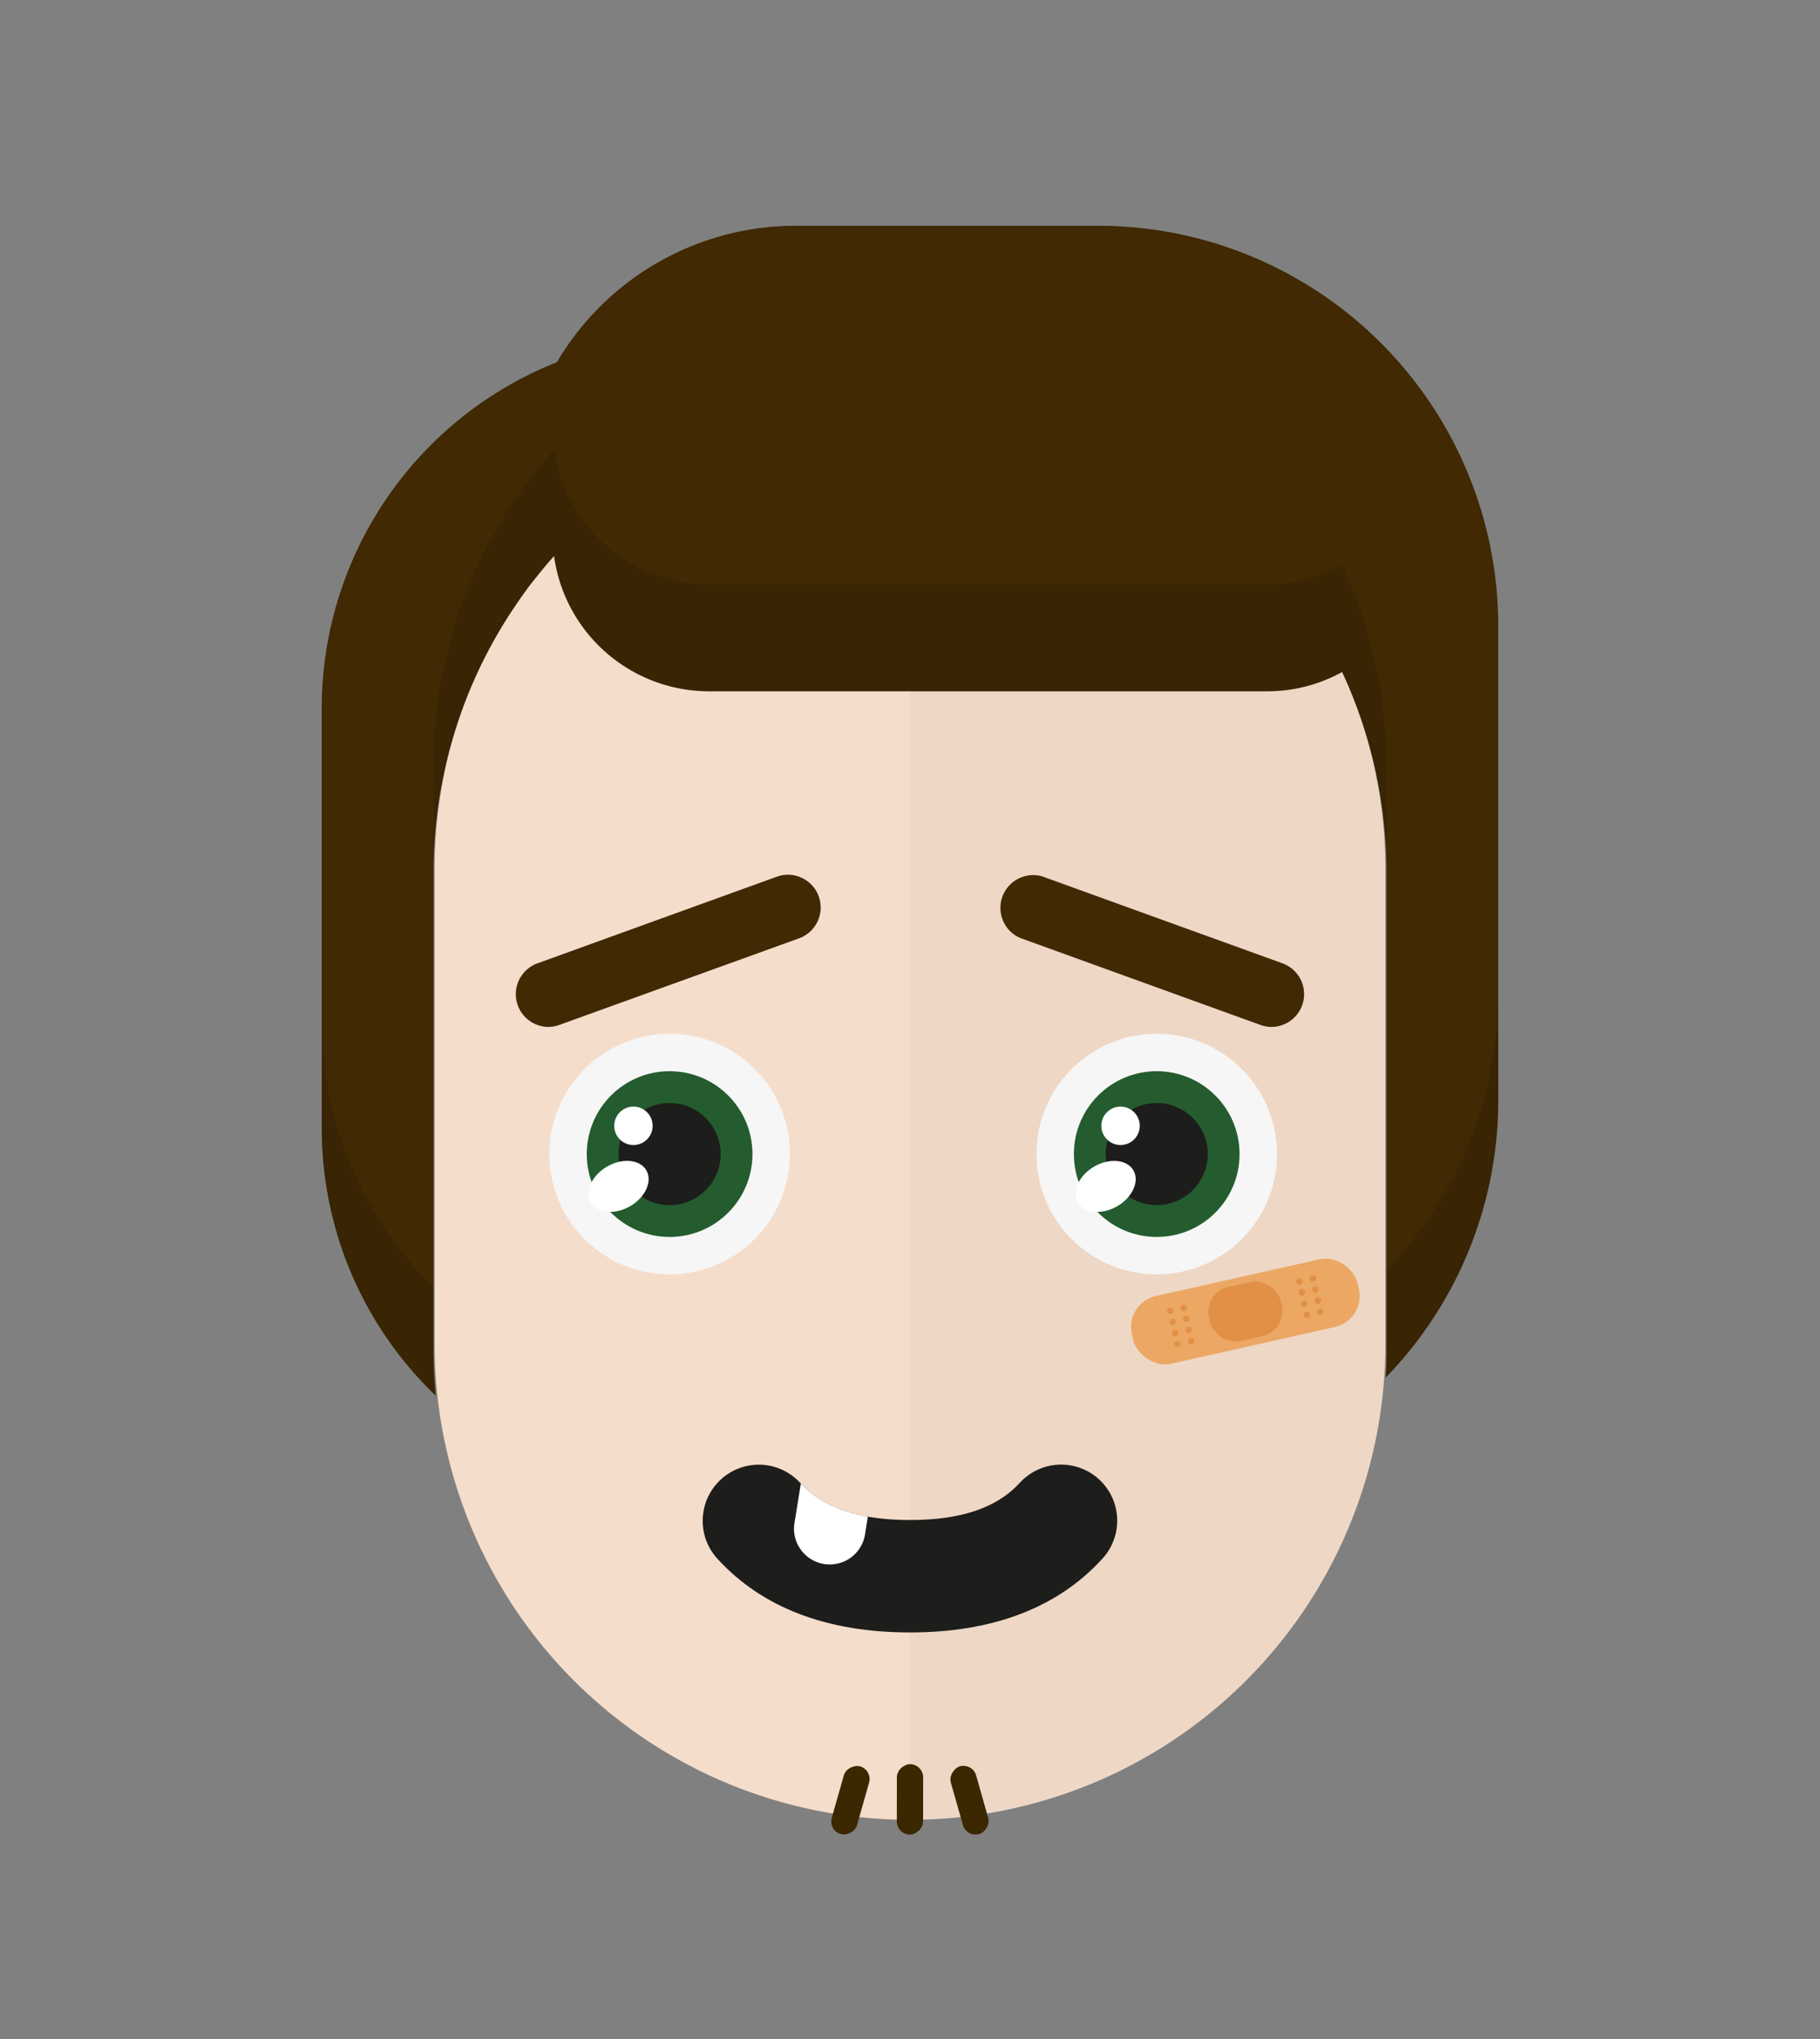 <svg id="svgBuilder" class="avatar-frame p-2 p-md-5 bg-white " xmlns="http://www.w3.org/2000/svg" viewBox="0 0 250 280" style="opacity: 1;">
  <rect x="0" y="0" width="250" height="280" fill="#808080" stroke="none"/>
  <defs>
    <clipPath id="b9b980b5-38c2-4c2c-b5a3-0250ab56908c" transform="translate(-59.5 -53.5)">
      <rect width="250" height="250" style="fill: none"></rect>
    </clipPath>
  </defs>
  <g id="ae1cd98a-2feb-47b9-a86d-6e1f11f5716f" data-name="SKIN" style="transform: translate(59.7px, 54px);">
    <g style="clip-path: url(#b9b980b5-38c2-4c2c-b5a3-0250ab56908c)">
      <g>
        <path class="first-color" d="M124.8,53.5a65.32,65.32,0,0,0-65.3,65.3v65.3a65.3,65.3,0,1,0,130.6,0V118.8A65.32,65.32,0,0,0,124.8,53.5Z" transform="translate(-59.5 -53.5)" style="fill: rgb(245, 221, 203);"></path>
        <path d="M124.8,53.5v196a65.32,65.32,0,0,0,65.3-65.3V118.9A65.34,65.34,0,0,0,124.8,53.5Z" transform="translate(-59.5 -53.5)" style="fill: #010202;opacity: 0.03;isolation: isolate"></path>
      </g>
    </g>
  </g>

  <g id="e105be83-8559-400f-bf61-5392af1449a1" data-name="EYES" style="transform: translate(70.82px, 120.08px);">
    <g id="af3b62d7-ccb8-4bde-9594-87bd03a3838c" data-name="Calque 1">
      <circle cx="88.07" cy="38.4" r="16.52" style="fill:#f6f6f6"></circle>
      <circle cx="88.07" cy="38.4" r="11.38" style="fill:#245c2f" class="first-color"></circle>
      <circle cx="88.07" cy="38.4" r="7.01" style="fill:#1d1d1b"></circle>
      <ellipse cx="81.06" cy="42.84" rx="4.4" ry="3.15" transform="translate(-10.56 46.27) rotate(-30)" style="fill:#fff"></ellipse>
      <circle cx="83.1" cy="34.52" r="2.64" style="fill:#fff"></circle>
      <circle cx="21.16" cy="38.4" r="16.52" style="fill:#f6f6f6"></circle>
      <circle cx="21.16" cy="38.4" r="11.38" style="fill:#245c2f" class="first-color"></circle>
      <circle cx="21.16" cy="38.4" r="7.01" style="fill:#1d1d1b"></circle>
      <ellipse cx="14.15" cy="42.84" rx="4.4" ry="3.15" transform="translate(-19.52 12.81) rotate(-30)" style="fill:#fff"></ellipse>
      <circle cx="16.19" cy="34.52" r="2.64" style="fill:#fff"></circle>
      <path d="M4.5,20.94A4.5,4.5,0,0,1,3,12.21L36,.27a4.5,4.5,0,0,1,3.06,8.46L6,20.67A4.53,4.53,0,0,1,4.5,20.94Z" style="fill: rgb(64, 41, 3);" class="color-eyebrows"></path>
      <path d="M103.86,20.94a4.53,4.53,0,0,1-1.53-.27l-33-11.94A4.5,4.5,0,0,1,72.35.27l33,11.94a4.5,4.5,0,0,1-1.53,8.73Z" style="fill: rgb(64, 41, 3);" class="color-eyebrows"></path>
    </g>
  </g>

  <defs>
    <clipPath id="f5fbe3d9-1fec-45a1-93bf-a79446290b95" transform="translate(-96.34 -205.38)">
      <rect id="b5266555-270c-4997-ac07-4bed700ad2cc" data-name="SVGID" x="-0.2" y="0.2" width="250" height="250" style="fill:none"></rect>
    </clipPath>
    <clipPath id="aa8da058-4fa4-4095-b038-e332b167725a" transform="translate(-96.34 -205.38)">
      <path id="a4ab390e-f429-4228-932a-c7194a759567" data-name="SVGID" d="M124.8,229.55c-11.41,0-20.3-3.4-26.44-10.1A7.7,7.7,0,1,1,109.71,209c3.15,3.44,8.08,5.11,15.09,5.11s11.94-1.67,15.08-5.11a7.7,7.7,0,0,1,11.36,10.41C145.1,226.15,136.2,229.55,124.8,229.55Z" style="fill:none"></path>
    </clipPath>
  </defs>
  <g style="clip-path: url(&quot;#f5fbe3d9-1fec-45a1-93bf-a79446290b95&quot;); transform: translate(96.54px, 200px);" data-name="MOUTH">
    <g style="clip-path:url(#aa8da058-4fa4-4095-b038-e332b167725a)">
      <path d="M124.8,229.55c-11.41,0-20.3-3.4-26.44-10.1A7.7,7.7,0,1,1,109.71,209c3.15,3.44,8.08,5.11,15.09,5.11s11.94-1.67,15.08-5.11a7.7,7.7,0,0,1,11.36,10.41C145.1,226.15,136.2,229.55,124.8,229.55Z" transform="translate(-96.34 -205.38)" style="fill:#1d1d1b"></path>
      <path d="M115.35,205.44a4.9,4.9,0,0,0-5.61,4.07l-.78,4.84a4.91,4.91,0,1,0,9.69,1.55l.77-4.84A4.91,4.91,0,0,0,115.35,205.44Z" transform="translate(-96.34 -205.38)" style="fill:#fff"></path>
    </g>
  </g>

  <g id="bfb6fd67-89c5-4108-9d68-de596d94ba56" data-name="Calque 2" style="transform: translate(114.19px, 242.264px);">
    <g id="f0e4e1a8-63f6-42a5-b7b0-50ce1563d6f1" data-name="Calque 1" style="transform: translateY(2px)">
      <rect x="-2.2" y="3.14" width="9.67" height="3.61" rx="1.81" transform="translate(-2.85 6.13) rotate(-74.13)" style="fill: rgb(59, 39, 0);" class="first-color"></rect>
      <rect x="5.98" y="3.03" width="9.67" height="3.61" rx="1.81" transform="translate(5.96 15.64) rotate(-89.93)" style="fill: rgb(59, 39, 0);" class="first-color"></rect>
      <rect x="14.15" y="3.14" width="9.67" height="3.61" rx="1.81" transform="translate(19.42 24.56) rotate(-105.87)" style="fill: rgb(59, 39, 0);" class="first-color"></rect>
    </g>
  </g>

  <defs>
    <clipPath id="b5af2307-82e8-42df-a31a-0a1f692e15a0" transform="translate(-146.04 -176.47)">
      <rect id="b61cc66a-5daf-417f-896d-e1cc529054e3" data-name="SVGID" width="250" height="250" style="fill:none"></rect>
    </clipPath>
  </defs>
  <g style="clip-path: url(&quot;#b5af2307-82e8-42df-a31a-0a1f692e15a0&quot;); transform: translate(105.375px, 231.81px);">
    <g style="transform: translate(50px, -59px) scale(0.8);">
      <rect x="145.8" y="179.61" width="39.72" height="11.91" rx="5.44" transform="translate(-182.61 -135.74) rotate(-12.63)" style="fill:#eba763"></rect>
      <rect x="159.34" y="180.81" width="12.64" height="9.52" rx="4.35" transform="translate(-182.61 -135.74) rotate(-12.63)" style="fill:#e19046"></rect>
      <circle cx="6.71" cy="9" r="0.55" style="fill:#e19046"></circle>
      <circle cx="9.03" cy="8.48" r="0.55" style="fill:#e19046"></circle>
      <circle cx="7.14" cy="10.9" r="0.55" style="fill:#e19046"></circle>
      <circle cx="9.46" cy="10.38" r="0.55" style="fill:#e19046"></circle>
      <circle cx="7.56" cy="12.8" r="0.55" style="fill:#e19046"></circle>
      <circle cx="9.88" cy="12.28" r="0.55" style="fill:#e19046"></circle>
      <circle cx="7.99" cy="14.69" r="0.55" style="fill:#e19046"></circle>
      <circle cx="10.31" cy="14.17" r="0.55" style="fill:#e19046"></circle>
      <circle cx="28.89" cy="3.96" r="0.55" style="fill:#e19046"></circle>
      <circle cx="31.21" cy="3.44" r="0.55" style="fill:#e19046"></circle>
      <circle cx="29.32" cy="5.86" r="0.55" style="fill:#e19046"></circle>
      <circle cx="31.64" cy="5.34" r="0.55" style="fill:#e19046"></circle>
      <circle cx="29.74" cy="7.76" r="0.55" style="fill:#e19046"></circle>
      <circle cx="32.06" cy="7.24" r="0.55" style="fill:#e19046"></circle>
      <circle cx="30.17" cy="9.66" r="0.55" style="fill:#e19046"></circle>
      <circle cx="32.49" cy="9.14" r="0.55" style="fill:#e19046"></circle>
    </g>
  </g>

  <g id="af2df20d-27bc-4ae7-ab3c-fd9fc6ab036e" data-name="Calque 2" style="transform: translate(44.195px, 1px);">
    <g id="ad91b9f4-f77f-4494-ad06-cbaec1af46d3" data-name="Calque 1" style="transform: translate(0, 30px);">
      <path d="M106.74,0H65A38.1,38.1,0,0,0,32.3,18.74,51.15,51.15,0,0,0,0,66.13V124a50.86,50.86,0,0,0,15.66,36.66c-.2-2.1-.31-4.22-.31-6.37V88.86A65.17,65.17,0,0,1,27,51.59h0c.68-1,1.39-2,2.13-2.9l.36-.45c.7-.89,1.42-1.75,2.16-2.59l.16-.18.1-.12A21.51,21.51,0,0,0,53.15,63.93h76.72a21.2,21.2,0,0,0,10.29-2.65,65.19,65.19,0,0,1,6.1,27.58v65.45c0,1.3,0,2.6-.13,3.88a54.65,54.65,0,0,0,15.48-38.07V54.87A55,55,0,0,0,106.74,0Z" class="first-color" style="fill: rgb(64, 41, 3);"></path>
      <g>
        <path d="M146.26,74.23a65.19,65.19,0,0,0-6.1-27.58,21.2,21.2,0,0,1-10.29,2.65H53.15A21.51,21.51,0,0,1,31.92,30.73l-.1.11-.16.18c-.74.84-1.46,1.71-2.16,2.59l-.36.46C28.4,35,27.69,36,27,37h0A65.17,65.17,0,0,0,15.35,74.23V88.86A65.17,65.17,0,0,1,27,51.59h0c.68-1,1.39-2,2.13-2.9l.36-.45c.7-.89,1.42-1.75,2.16-2.59l.16-.18.1-.12A21.51,21.51,0,0,0,53.15,63.93h76.72a21.2,21.2,0,0,0,10.29-2.65,65.19,65.19,0,0,1,6.1,27.58Z" style="fill: rgba(0,0,0,0.11)"></path>
        <path d="M15.35,145.73A50.79,50.79,0,0,1,0,109.4V124a50.86,50.86,0,0,0,15.66,36.66c-.2-2.1-.31-4.22-.31-6.37Z" style="fill: rgba(0,0,0,0.11)"></path>
        <path d="M146.26,154.31c0,1.3,0,2.6-.13,3.88a54.65,54.65,0,0,0,15.48-38.07V105.49a54.67,54.67,0,0,1-15.35,37.94Z" style="fill: rgba(0,0,0,0.11)"></path>
      </g>
    </g>
  </g>
</svg>